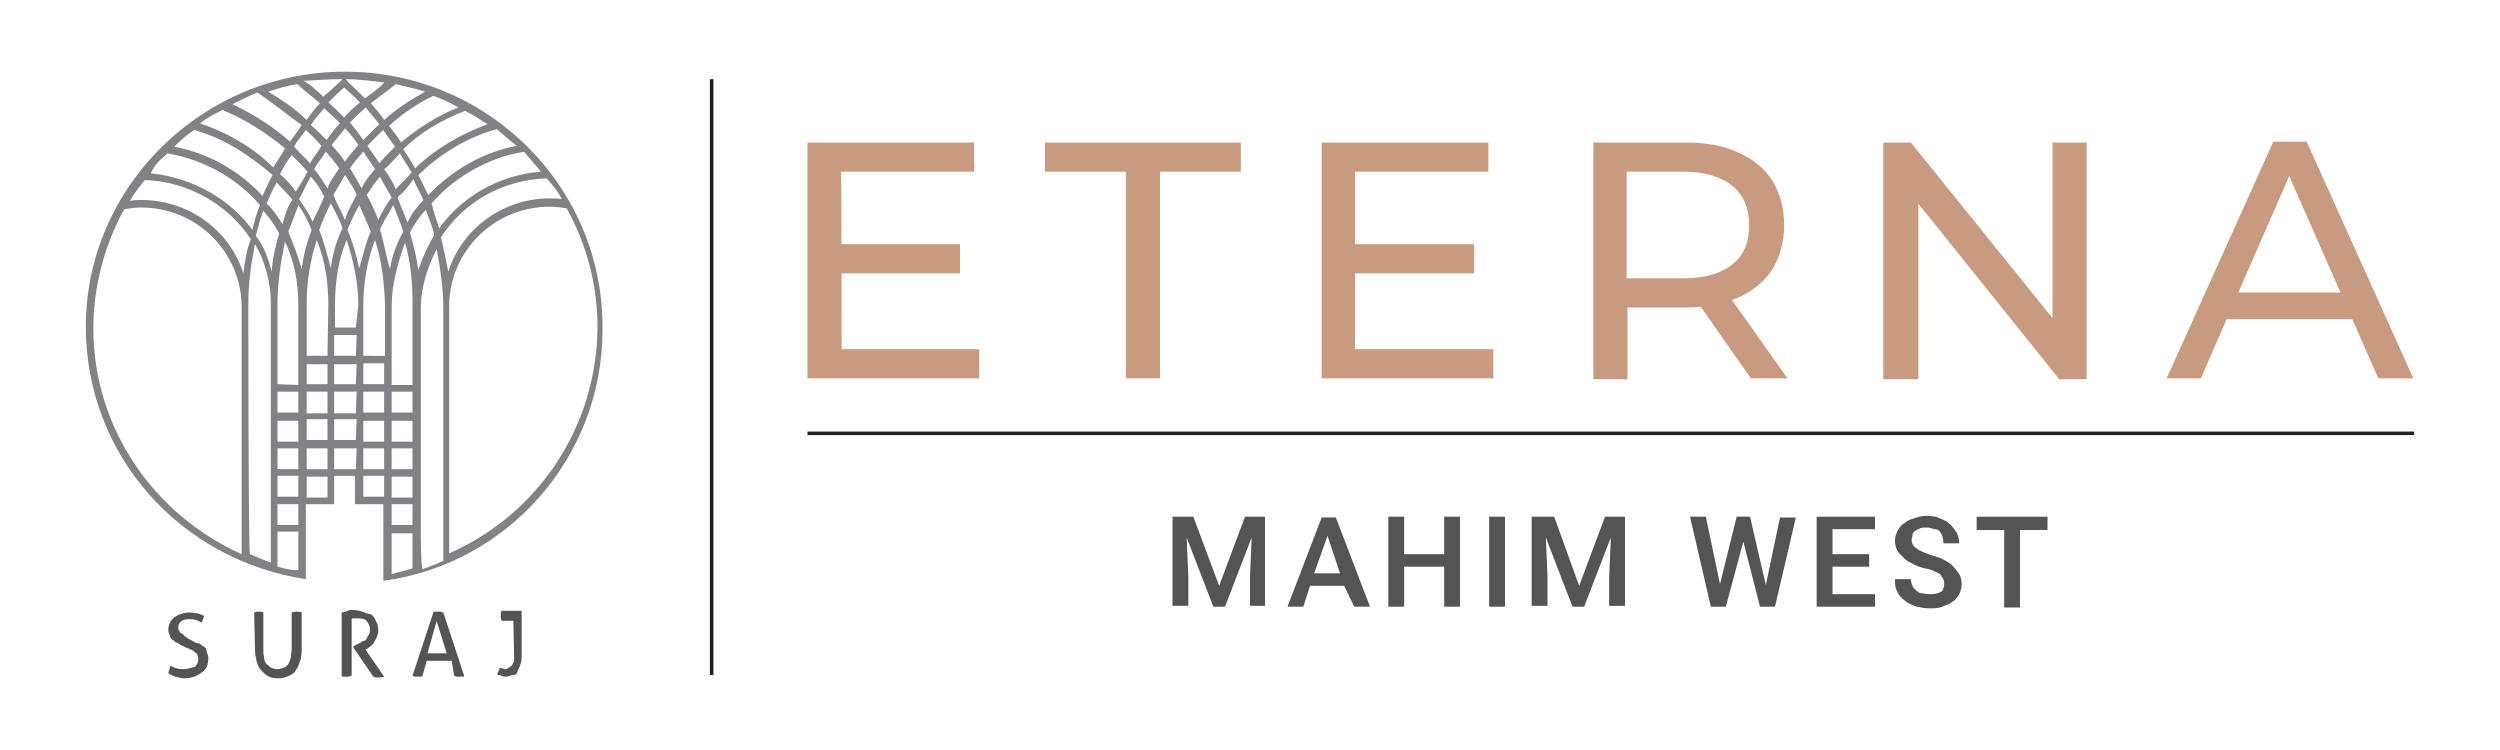 <?xml version="1.0" encoding="utf-8"?>
<!-- Generator: Adobe Illustrator 25.4.1, SVG Export Plug-In . SVG Version: 6.00 Build 0)  -->
<svg version="1.1" id="Layer_1" xmlns="http://www.w3.org/2000/svg" xmlns:xlink="http://www.w3.org/1999/xlink" x="0px" y="0px"
	 viewBox="0 0 300 90" style="enable-background:new 0 0 300 90;" xml:space="preserve">
<style type="text/css">
	.st0{fill:none;stroke:#231F20;stroke-width:0.422;stroke-miterlimit:10;}
	.st1{fill:#808285;}
	.st2{fill:#545454;}
	.st3{fill:#C89A80;}
</style>
<g>
	<line class="st0" x1="85.4" y1="9.5" x2="85.4" y2="81"/>
	<g>
		<path class="st1" d="M53.9,66.4V36.6C54,30.1,59.3,24.8,66,24.8c0.7,0,1.4,0.1,2,0.2c2.4,4.3,3.7,9.2,3.7,14.3
			C71.6,51.4,64.4,61.8,53.9,66.4 M47,64h2.5v4.2c-0.9,0.3-1.6,0.4-2.5,0.7V64z M43.6,57.1h2.5v2.5h-2.5V57.1z M43.1,32.2
			c-0.3-1.5-0.8-3.2-1.4-4.6c0.4-1.1,0.9-2,1.4-3c0.5,1.1,0.9,2,1.4,3.2C43.9,29,43.6,30.6,43.1,32.2 M42.7,39.3h-2.5v-2.7
			c0-2.7,0.4-5.5,1.4-7.8c0.8,2.4,1.4,5.1,1.4,7.8L42.7,39.3L42.7,39.3L42.7,39.3z M42.7,42.7h-2.6v-2.5h2.7L42.7,42.7L42.7,42.7z
			 M42.7,46.1h-2.6v-2.4h2.7L42.7,46.1L42.7,46.1z M42.7,49.6h-2.6V47h2.7L42.7,49.6L42.7,49.6z M42.7,52.8h-2.6v-2.5h2.7L42.7,52.8
			L42.7,52.8z M42.7,56.3h-2.6v-2.5h2.7L42.7,56.3L42.7,56.3z M39.7,32.2c-0.4-1.5-0.8-3.2-1.4-4.6c0.4-1.1,0.8-2,1.4-3.2
			c0.5,1,1.1,2,1.4,3C40.3,29,39.9,30.6,39.7,32.2 M39.3,42.7h-2.5v-6l0,0c0-0.1,0-0.1,0-0.2c0-2.7,0.4-5.1,1.2-7.7
			c1,2.4,1.4,5,1.4,7.8L39.3,42.7C39.3,42.7,39.3,42.7,39.3,42.7z M39.3,46.1h-2.5v-2.4h2.5V46.1z M39.3,49.6h-2.5V47h2.5V49.6z
			 M39.3,52.8h-2.5v-2.5h2.5V52.8z M39.3,56.3h-2.5v-2.5h2.5V56.3z M39.3,59.7h-2.5v-2.5h2.5V59.7z M36.2,32.3c-0.4-1.5-1-3-1.6-4.5
			c0.4-1.1,0.8-2,1.2-3.2c0.7,1,1.2,2,1.6,3C36.8,29.1,36.4,30.7,36.2,32.3 M33.3,68v-4.2h2.5v4.6C35,68.5,34.1,68.2,33.3,68
			 M11.2,39.4c0-5.1,1.4-10.1,3.7-14.3c0.7-0.1,1.4-0.2,2-0.2c6.7,0,12,5.3,12.1,11.8l0,0v29.8C18.5,61.8,11.2,51.4,11.2,39.4
			 M20.1,18.4c4.5,0.8,8.3,3,11.1,6.2c-0.4,1-0.7,2-0.9,3c-2.7-3.7-7.2-6.3-12.2-6.8C18.5,19.8,19.3,19.1,20.1,18.4 M64.9,20.6
			c-5,0.4-9.5,3-12.2,6.8c-0.3-1-0.7-2-0.9-3c2.8-3.2,6.8-5.5,11.1-6.2C63.6,19.1,64.3,19.8,64.9,20.6 M52.9,28.5
			c2.7-4.2,7.3-6.9,12.7-7.1c0.7,0.8,1.4,1.6,1.8,2.5c-0.4-0.1-0.9-0.1-1.4-0.1c-5.7,0-10.6,3.7-12.2,8.8
			C53.5,31.3,53.3,29.9,52.9,28.5 M50.5,64v-0.9v-2.5v-0.9v-2.5v-0.9v-2.6v-0.9v-2.5v-0.8v-2.5v-0.9v-9.1l0,0l0,0
			c0-2.5,0.8-5,1.9-7.1c0.4,2.1,0.8,4.6,0.8,7.1v0.2v30.1c-0.9,0.4-1.6,0.7-2.5,1C50.5,67.9,50.5,64,50.5,64z M47,60.5h2.5v2.5H47
			V60.5z M45.6,27.6c0.4-1.1,1.1-2,1.6-3c0.4,1.1,0.8,2,1.2,3.2c-0.8,1.4-1.4,3-1.6,4.5C46.3,30.7,46.1,29.1,45.6,27.6 M45.6,21.2
			c0.4,0.8,0.9,1.6,1.4,2.5c-0.7,0.9-1.2,1.8-1.6,2.7c-0.4-1-0.8-2-1.4-3C44.5,22.7,44.9,22,45.6,21.2 M42,20.2
			c0.5-0.8,1.1-1.4,1.6-2c0.5,0.8,1,1.4,1.4,2.1c-0.7,0.8-1.2,1.4-1.6,2.3C43,21.9,42.5,21,42,20.2 M41.4,21
			c0.5,0.8,1.1,1.6,1.4,2.4c-0.5,0.9-1.1,1.9-1.4,3c-0.4-1-1-2-1.4-3C40.4,22.7,40.9,21.9,41.4,21 M37.7,20.3c0.4-0.8,1-1.4,1.4-2.1
			c0.7,0.8,1.2,1.4,1.6,2c-0.5,0.8-1.1,1.5-1.4,2.4C38.9,22,38.4,21.1,37.7,20.3 M37.3,21.2c0.7,0.8,1.2,1.5,1.6,2.4
			c-0.4,1-0.9,2-1.4,3c-0.4-1-1.1-1.9-1.6-2.7C36.4,23,36.8,22,37.3,21.2 M33.6,20.9c0.4-0.8,0.8-1.5,1.4-2.3c0.7,0.7,1.4,1.4,1.9,2
			c-0.4,0.8-0.9,1.6-1.4,2.4C34.9,22.1,34.2,21.4,33.6,20.9 M33.9,26.9c-0.5-0.9-1.2-1.8-1.9-2.5c0.4-0.9,0.8-1.8,1.2-2.5
			c0.7,0.8,1.4,1.4,1.9,2.1C34.5,24.7,34.2,25.8,33.9,26.9 M33.3,46.1v-9.5l0,0v-0.2c0-2.5,0.4-5,0.9-7.4c1.1,2.3,1.6,4.8,1.6,7.7
			l0,0v9.5L33.3,46.1L33.3,46.1z M33.3,47h2.5v2.5h-2.5V47z M33.3,50.5h2.5V53h-2.5V50.5z M33.3,53.8h2.5v2.5h-2.5V53.8z M33.3,57.1
			h2.5v2.5h-2.5V57.1z M33.3,60.5h2.5v2.5h-2.5V60.5z M32.7,21c-0.4,0.8-0.8,1.6-1.2,2.5c-2.8-3-6.4-5.1-10.6-5.9
			c0.8-0.8,1.5-1.4,2.4-2C26.9,16.6,29.9,18.6,32.7,21 M34.2,17.8c-0.4,0.8-0.9,1.4-1.4,2.3c-2.4-2.4-5.5-4.2-8.8-5.3
			c0.9-0.7,1.9-1.2,2.7-1.6C29.6,14.4,32,16,34.2,17.8 M36.2,15c-0.5,0.8-1,1.4-1.4,2c-2-1.8-4.4-3.3-6.9-4.5c1-0.5,2-1,3-1.4
			C32.8,12.4,34.5,13.8,36.2,15 M38.4,12.4c-0.7,0.7-1.2,1.4-1.6,2c-1.4-1.4-3-2.4-4.6-3.4c1.2-0.4,2.1-0.7,3.5-0.9
			C36.5,10.9,37.4,11.5,38.4,12.4 M41.1,9.5c-0.8,0.8-1.5,1.4-2.3,2.1c-0.8-0.7-1.4-1.4-2.4-1.9C38.1,9.6,39.7,9.5,41.1,9.5
			L41.1,9.5z M43.2,12.3c-0.7,0.5-1.4,1.2-1.9,1.8c-0.7-0.7-1.4-1.4-1.9-1.8c0.7-0.7,1.4-1.4,1.9-1.8C42,11.2,42.7,11.7,43.2,12.3
			 M43.8,11.8c-0.7-0.7-1.4-1.4-1.9-1.8l-0.4-0.5c1.5,0,3,0.2,4.6,0.4C45.5,10.6,44.6,11.2,43.8,11.8 M46.1,14.4
			c-0.5-0.8-1.1-1.4-1.6-2c1-0.8,2-1.5,3-2.3c1.2,0.3,2.3,0.5,3.5,0.9C49.1,12.1,47.5,13.1,46.1,14.4 M48.1,17.1
			c-0.4-0.8-1-1.4-1.4-2c1.5-1.4,3.4-2.7,5.3-3.6c1.1,0.4,2,0.8,3,1.4C52.4,13.9,50.2,15.4,48.1,17.1 M49.8,20.2
			c-0.4-0.8-0.9-1.5-1.4-2.3c2-2,4.6-3.5,7.4-4.6c1,0.5,1.9,1.1,2.7,1.6C55.3,16.1,52.3,17.8,49.8,20.2 M50.2,21
			c2.5-2.4,5.7-4.5,9.4-5.5c0.9,0.7,1.6,1.4,2.4,2c-4.2,0.8-7.8,3-10.6,5.9C51,22.7,50.7,21.9,50.2,21 M49.2,27.9
			c0.5-1,1.2-2,1.9-2.7c0.4,1.1,0.8,2,1,3c-0.8,1.4-1.4,2.7-1.9,4.2C50,30.9,49.6,29.4,49.2,27.9 M49.6,21.5
			c0.4,0.9,0.8,1.6,1.2,2.5c-0.8,0.9-1.4,1.6-1.9,2.7c-0.4-1-0.8-2-1.2-3C48.4,23.1,49.1,22.3,49.6,21.5 M48,18.4
			c0.4,0.8,0.9,1.4,1.4,2.3c-0.7,0.8-1.4,1.4-1.9,2c-0.4-0.9-0.8-1.6-1.4-2.4C46.8,19.8,47.3,19.1,48,18.4 M46,15.6
			c0.5,0.8,1,1.4,1.4,2c-0.7,0.7-1.4,1.4-1.9,2c-0.4-0.8-1-1.4-1.4-2.1C44.7,16.9,45.3,16.2,46,15.6 M42,14.7
			c0.7-0.7,1.4-1.4,1.9-1.8c0.5,0.7,1.2,1.4,1.6,2c-0.7,0.7-1.4,1.4-1.9,1.9C43.1,16.1,42.6,15.4,42,14.7 M41.4,15.4
			c0.7,0.7,1.2,1.4,1.6,2c-0.7,0.8-1.2,1.4-1.6,2c-0.5-0.8-1.1-1.4-1.6-2C40.3,16.7,40.9,16.1,41.4,15.4 M38.6,17.5
			c-0.5,0.8-1,1.4-1.4,2.1c-0.7-0.8-1.4-1.4-1.9-2c0.4-0.8,1-1.4,1.4-2C37.4,16.2,38,16.9,38.6,17.5 M37.3,15c0.5-0.8,1.1-1.4,1.6-2
			c0.7,0.7,1.4,1.2,1.9,1.8c-0.7,0.7-1.2,1.4-1.6,2C38.6,16.2,37.9,15.5,37.3,15 M47,46.1v-2.4v-0.9v-6l0,0c0-2.7,0.7-5.1,1.6-7.7
			c0.7,2.4,0.9,4.8,0.9,7.4v0.2l0,0v9.5H47L47,46.1z M47,47h2.5v2.5H47V47z M47,50.5h2.5V53H47V50.5z M49.6,59.7H47v-2.5h2.5V59.7z
			 M47,53.8h2.5v2.5H47V53.8z M30.7,28.3c0.3-1.1,0.5-2,0.9-3c0.8,0.9,1.4,1.8,1.9,2.7c-0.4,1.4-0.8,3-0.9,4.6
			C32.2,31,31.7,29.6,30.7,28.3 M29.2,32.8c-1.6-5.1-6.5-8.8-12.2-8.8c-0.4,0-0.9,0-1.4,0.1c0.5-0.9,1.2-1.8,1.8-2.5
			c5.3,0.2,10,3,12.7,7.1C29.6,29.9,29.4,31.3,29.2,32.8 M29.8,36.6L29.8,36.6c0-0.1,0-0.1,0-0.2c0-2.4,0.3-4.6,0.8-7.1
			c1.2,2,1.9,4.6,1.9,7.1l0,0v26.3v0.9v3.9c-0.9-0.3-1.8-0.7-2.5-1C29.8,66.8,29.8,36.6,29.8,36.6z M43.6,42.7v-2.5v-0.9v-2.7
			c0-2.7,0.5-5.5,1.4-7.8c0.8,2.4,1.1,5,1.2,7.7c0,0.1,0,0.1,0,0.2l0,0v6L43.6,42.7L43.6,42.7z M43.6,43.6h2.5v2.5h-2.5V43.6z
			 M43.6,47h2.5v2.5h-2.5V47z M46.1,56.3h-2.5v-2.5h2.5V56.3z M43.6,50.5h2.5V53h-2.5V50.5z M41.4,8.6c-17.1,0-31.1,13.8-31.1,30.6
			c0,15.4,11.3,28,26.4,30.3v-0.8v-4.8v-0.9v-2.5h3.4v-0.9v-2.5h2.5v3.4h0.9l0,0h2.5v2.5v1v4.8l0,0v0.9c14.9-2,26.3-14.8,26.3-30.1
			C72.5,22.5,58.6,8.6,41.4,8.6"/>
		<g>
			<path class="st2" d="M61.6,74.5h-1.4c0-0.1-0.1-0.2-0.1-0.3c0-0.1,0-0.2,0-0.3c0-0.1,0-0.2,0-0.3c0-0.1,0-0.2,0.1-0.3h2.4v5.5
				c0,0.4-0.1,0.8-0.2,1.1s-0.3,0.5-0.3,0.7C62,80.9,61.9,81,61.5,81c-0.3,0.1-0.6,0.2-0.8,0.2c-0.2,0-0.3,0-0.5-0.1
				S59.9,81,59.7,81c0-0.2,0-0.3,0.1-0.4c0.1-0.2,0.1-0.3,0.2-0.5c0.1,0.1,0.3,0.1,0.3,0.1c0.2,0.1,0.3,0.1,0.3,0.1
				c0.2,0,0.3,0,0.3-0.1c0.2-0.1,0.3-0.1,0.3-0.2c0.2-0.1,0.3-0.2,0.3-0.3c0.1-0.2,0.2-0.3,0.2-0.6L61.6,74.5L61.6,74.5z M52.4,74.5
				l1.2,3.9h-2.3L52.4,74.5z M54.5,81.1c0.1,0,0.2,0.1,0.3,0.1s0.3,0,0.3,0h0.3c0.2,0,0.3,0,0.3-0.1l-2.5-7.6
				c-0.2,0-0.3-0.1-0.3-0.1c-0.2,0-0.3,0-0.3,0c-0.2,0-0.3,0-0.3,0c-0.2,0-0.3,0-0.3,0.1l-2.5,7.6c0.1,0,0.2,0.1,0.3,0.1
				c0.1,0,0.3,0,0.3,0h0.3c0,0,0.3,0,0.3-0.1l0.5-1.8h3L54.5,81.1z M41,73.5c0.2,0,0.3-0.1,0.4-0.1s0.3-0.1,0.3-0.1s0.3-0.1,0.3-0.1
				c0.2,0,0.3,0,0.4,0c0.3,0,0.8,0.1,1.1,0.2s0.7,0.3,0.9,0.3s0.5,0.3,0.7,0.8c0.2,0.3,0.3,0.7,0.3,1.2c0,0.3-0.1,0.5-0.2,0.8
				c-0.1,0.3-0.3,0.4-0.3,0.6c-0.2,0.3-0.3,0.3-0.5,0.5c-0.3,0.2-0.3,0.3-0.5,0.3v0.1l2.2,3.2c-0.3,0.1-0.3,0.1-0.7,0.1
				c-0.3,0-0.3,0-0.6-0.1l-2.4-3.5v-0.1l0.1-0.1c0.3-0.1,0.3-0.2,0.6-0.3c0.3-0.1,0.3-0.3,0.6-0.3c0.3-0.1,0.3-0.3,0.4-0.5
				c0.2-0.3,0.3-0.4,0.3-0.8c0-0.5-0.2-0.8-0.4-1.1c-0.3-0.3-0.8-0.3-1.2-0.3c-0.2,0-0.3,0-0.3,0c-0.2,0-0.3,0-0.3,0.1v6.8
				c-0.1,0-0.2,0-0.3,0.1c-0.1,0-0.3,0-0.3,0s-0.2,0-0.3,0s-0.3,0-0.3-0.1L41,73.5L41,73.5z M30.6,78c0,0.5,0.1,0.9,0.2,1.4
				c0.1,0.3,0.3,0.8,0.5,1c0.3,0.3,0.5,0.5,0.8,0.7c0.3,0.2,0.8,0.3,1.3,0.3c0.5,0,0.8-0.1,1.3-0.3c0.3-0.2,0.7-0.3,0.8-0.7
				c0.3-0.3,0.3-0.6,0.5-1c0.1-0.3,0.2-0.8,0.2-1.4v-4.5c-0.2-0.1-0.3-0.1-0.6-0.1c-0.3,0-0.3,0-0.6,0.1v4.3c0,0.4-0.1,0.8-0.1,1.1
				c-0.1,0.3-0.2,0.6-0.3,0.8c-0.2,0.2-0.3,0.3-0.5,0.4c-0.3,0.1-0.5,0.2-0.8,0.2c-0.3,0-0.6-0.1-0.8-0.2c-0.2-0.1-0.3-0.3-0.5-0.4
				c-0.2-0.3-0.3-0.4-0.3-0.8c-0.1-0.3-0.1-0.7-0.1-1.1v-4.3c-0.2-0.1-0.3-0.1-0.5-0.1c-0.3,0-0.3,0-0.6,0.1L30.6,78L30.6,78
				L30.6,78z M20.4,79.9c0.3,0.1,0.5,0.2,0.8,0.3c0.3,0.1,0.6,0.1,0.8,0.1c0.6,0,1-0.2,1.4-0.3c0.3-0.3,0.4-0.6,0.4-0.9
				c0-0.3-0.1-0.3-0.1-0.5c-0.1-0.2-0.2-0.3-0.3-0.3c-0.2-0.2-0.3-0.3-0.4-0.3c-0.3-0.1-0.3-0.2-0.7-0.3l-0.6-0.3
				c-0.3-0.1-0.3-0.3-0.6-0.3c-0.2-0.2-0.3-0.3-0.4-0.3c-0.2-0.2-0.3-0.3-0.3-0.5c-0.1-0.3-0.2-0.4-0.2-0.7c0-0.7,0.3-1.2,0.7-1.5
				s1-0.6,1.9-0.6c0.3,0,0.7,0.1,0.9,0.1c0.3,0.1,0.6,0.2,0.8,0.3c-0.1,0.3-0.2,0.6-0.3,0.8c-0.3-0.1-0.3-0.2-0.7-0.3
				c-0.3-0.1-0.5-0.1-0.8-0.1c-0.4,0-0.8,0.1-1,0.3c-0.3,0.3-0.3,0.4-0.3,0.8c0,0.2,0.1,0.3,0.1,0.3c0.1,0.2,0.2,0.3,0.3,0.3
				c0.1,0.1,0.3,0.2,0.3,0.3c0.2,0.1,0.3,0.2,0.4,0.3l0.6,0.3c0.3,0.2,0.5,0.3,0.8,0.3c0.3,0.2,0.3,0.3,0.6,0.4
				c0.2,0.2,0.3,0.3,0.3,0.6c0.1,0.3,0.2,0.5,0.2,0.8c0,0.8-0.3,1.4-0.8,1.7c-0.5,0.4-1.2,0.7-2.1,0.7c-0.3,0-0.3,0-0.6-0.1
				c-0.2,0-0.3-0.1-0.5-0.1c-0.2-0.1-0.3-0.1-0.4-0.2c-0.2-0.1-0.3-0.1-0.4-0.2c0-0.2,0.1-0.3,0.1-0.5
				C20.4,80.3,20.4,80.1,20.4,79.9"/>
		</g>
	</g>
	<g>
		<line class="st0" x1="289.7" y1="52" x2="96.9" y2="52"/>
		<g>
			<path class="st3" d="M101,41.9h16.5v3.5H96.9V17.1h20v3.5h-16C101,20.6,101,41.9,101,41.9z M100.6,29.3h14.6v3.5h-14.6V29.3z"/>
			<path class="st3" d="M135.1,45.4V20.6h-9.7v-3.5h23.5v3.5h-9.7v24.8H135.1z"/>
			<path class="st3" d="M162.7,41.9h16.5v3.5h-20.6V17.1h20v3.5h-16V41.9L162.7,41.9z M162.3,29.3h14.6v3.5h-14.6V29.3z"/>
			<path class="st3" d="M191.2,45.4V17.1h11.1c2.4,0,4.6,0.4,6.3,1.2c1.8,0.8,3.1,1.9,4.1,3.4c0.9,1.5,1.4,3.3,1.4,5.3
				s-0.5,3.8-1.4,5.3c-0.9,1.4-2.3,2.6-4.1,3.4c-1.8,0.8-3.9,1.2-6.3,1.2h-8.9l1.9-1.9v10.5H191.2z M195.2,35.3l-1.9-1.9h8.7
				c2.6,0,4.6-0.6,5.9-1.7c1.4-1.1,2-2.7,2-4.7s-0.7-3.6-2-4.7c-1.4-1.1-3.3-1.7-5.9-1.7h-8.7l1.9-2V35.3z M210.1,45.4l-7.2-10.3
				h4.3l7.3,10.3H210.1z"/>
			<path class="st3" d="M226,45.4V17.1h3.3l18.8,23.3h-1.8V17.1h4.1v28.4h-3.3l-18.7-23.3h1.8v23.3H226z"/>
			<path class="st3" d="M260,45.4l12.8-28.4h4l12.8,28.4h-4.2l-11.5-26.1h1.6l-11.4,26.1H260z M265.5,38.3l1.1-3.2h16l1.2,3.2H265.5
				z"/>
		</g>
		<g>
			<path class="st2" d="M143.2,62l3.1,8.3l3.1-8.3h2.4v10.7H150v-3.5l0.2-4.7l-3.2,8.3h-1.4l-3.2-8.3l0.2,4.7v3.5h-1.9V62H143.2z"/>
			<path class="st2" d="M161.3,70.3h-4.1l-0.8,2.5h-1.9l4.1-10.7h1.7l4.1,10.7h-1.9L161.3,70.3z M157.7,68.8h3.1l-1.5-4.5
				L157.7,68.8z"/>
			<path class="st2" d="M175.2,72.8h-1.9V68h-4.8v4.8h-1.9V62h1.9v4.5h4.8V62h1.9V72.8z"/>
			<path class="st2" d="M180.6,72.8h-1.9V62h1.9V72.8z"/>
			<path class="st2" d="M186.5,62l3,8.3l3.1-8.3h2.4v10.7h-1.9v-3.5l0.2-4.7l-3.2,8.3h-1.4l-3.2-8.3l0.2,4.7v3.5h-1.9V62H186.5z"/>
			<path class="st2" d="M211.9,70.2l1.7-8.1h1.9L213,72.8h-1.8l-2-7.8l-2.1,7.8h-1.8L202.8,62h1.9l1.7,8.1l2-8.1h1.6L211.9,70.2z"/>
			<path class="st2" d="M224.3,68h-4.4v3.3h5.1v1.5h-7V62h7v1.5h-5.1v3h4.4V68z"/>
			<path class="st2" d="M233.3,70.1c0-0.3,0-0.4-0.1-0.6c-0.1-0.2-0.2-0.3-0.3-0.5c-0.2-0.2-0.4-0.3-0.7-0.4
				c-0.3-0.2-0.7-0.3-1.2-0.4s-1-0.3-1.4-0.5s-0.8-0.4-1.1-0.7c-0.3-0.3-0.6-0.6-0.8-0.9c-0.2-0.3-0.3-0.8-0.3-1.2
				c0-0.4,0.1-0.8,0.3-1.2c0.2-0.3,0.4-0.7,0.8-0.9c0.3-0.3,0.8-0.5,1.2-0.6c0.5-0.2,1-0.3,1.5-0.3c0.6,0,1.2,0.1,1.6,0.3
				c0.5,0.2,0.9,0.4,1.2,0.7s0.6,0.7,0.8,1c0.2,0.4,0.3,0.8,0.3,1.3h-1.9c0-0.3,0-0.5-0.1-0.8s-0.2-0.4-0.3-0.6
				c-0.2-0.2-0.3-0.3-0.7-0.3c-0.3-0.1-0.6-0.2-0.9-0.2s-0.6,0-0.8,0.1s-0.4,0.2-0.6,0.3c-0.2,0.2-0.3,0.3-0.3,0.5s-0.1,0.3-0.1,0.6
				c0,0.4,0.2,0.8,0.6,1c0.3,0.3,0.9,0.5,1.7,0.8c0.6,0.2,1.1,0.3,1.6,0.6s0.8,0.4,1.1,0.8c0.3,0.3,0.5,0.6,0.7,0.9s0.3,0.8,0.3,1.2
				s-0.1,0.8-0.3,1.2c-0.2,0.3-0.4,0.7-0.8,0.9c-0.3,0.3-0.8,0.4-1.2,0.6c-0.5,0.2-1,0.2-1.6,0.2c-0.5,0-1-0.1-1.5-0.2
				c-0.5-0.2-0.9-0.3-1.4-0.7c-0.4-0.3-0.8-0.7-0.9-1.1c-0.3-0.4-0.3-0.9-0.3-1.5h1.9c0,0.3,0.1,0.6,0.2,0.8
				c0.1,0.3,0.3,0.4,0.5,0.6c0.2,0.2,0.4,0.3,0.8,0.3c0.3,0.1,0.6,0.1,0.9,0.1c0.7,0,1.1-0.2,1.4-0.4
				C233.1,70.8,233.3,70.5,233.3,70.1z"/>
			<path class="st2" d="M245.8,63.6h-3.4v9.3h-1.9v-9.3h-3.3V62h8.5V63.6z"/>
		</g>
	</g>
</g>
</svg>
